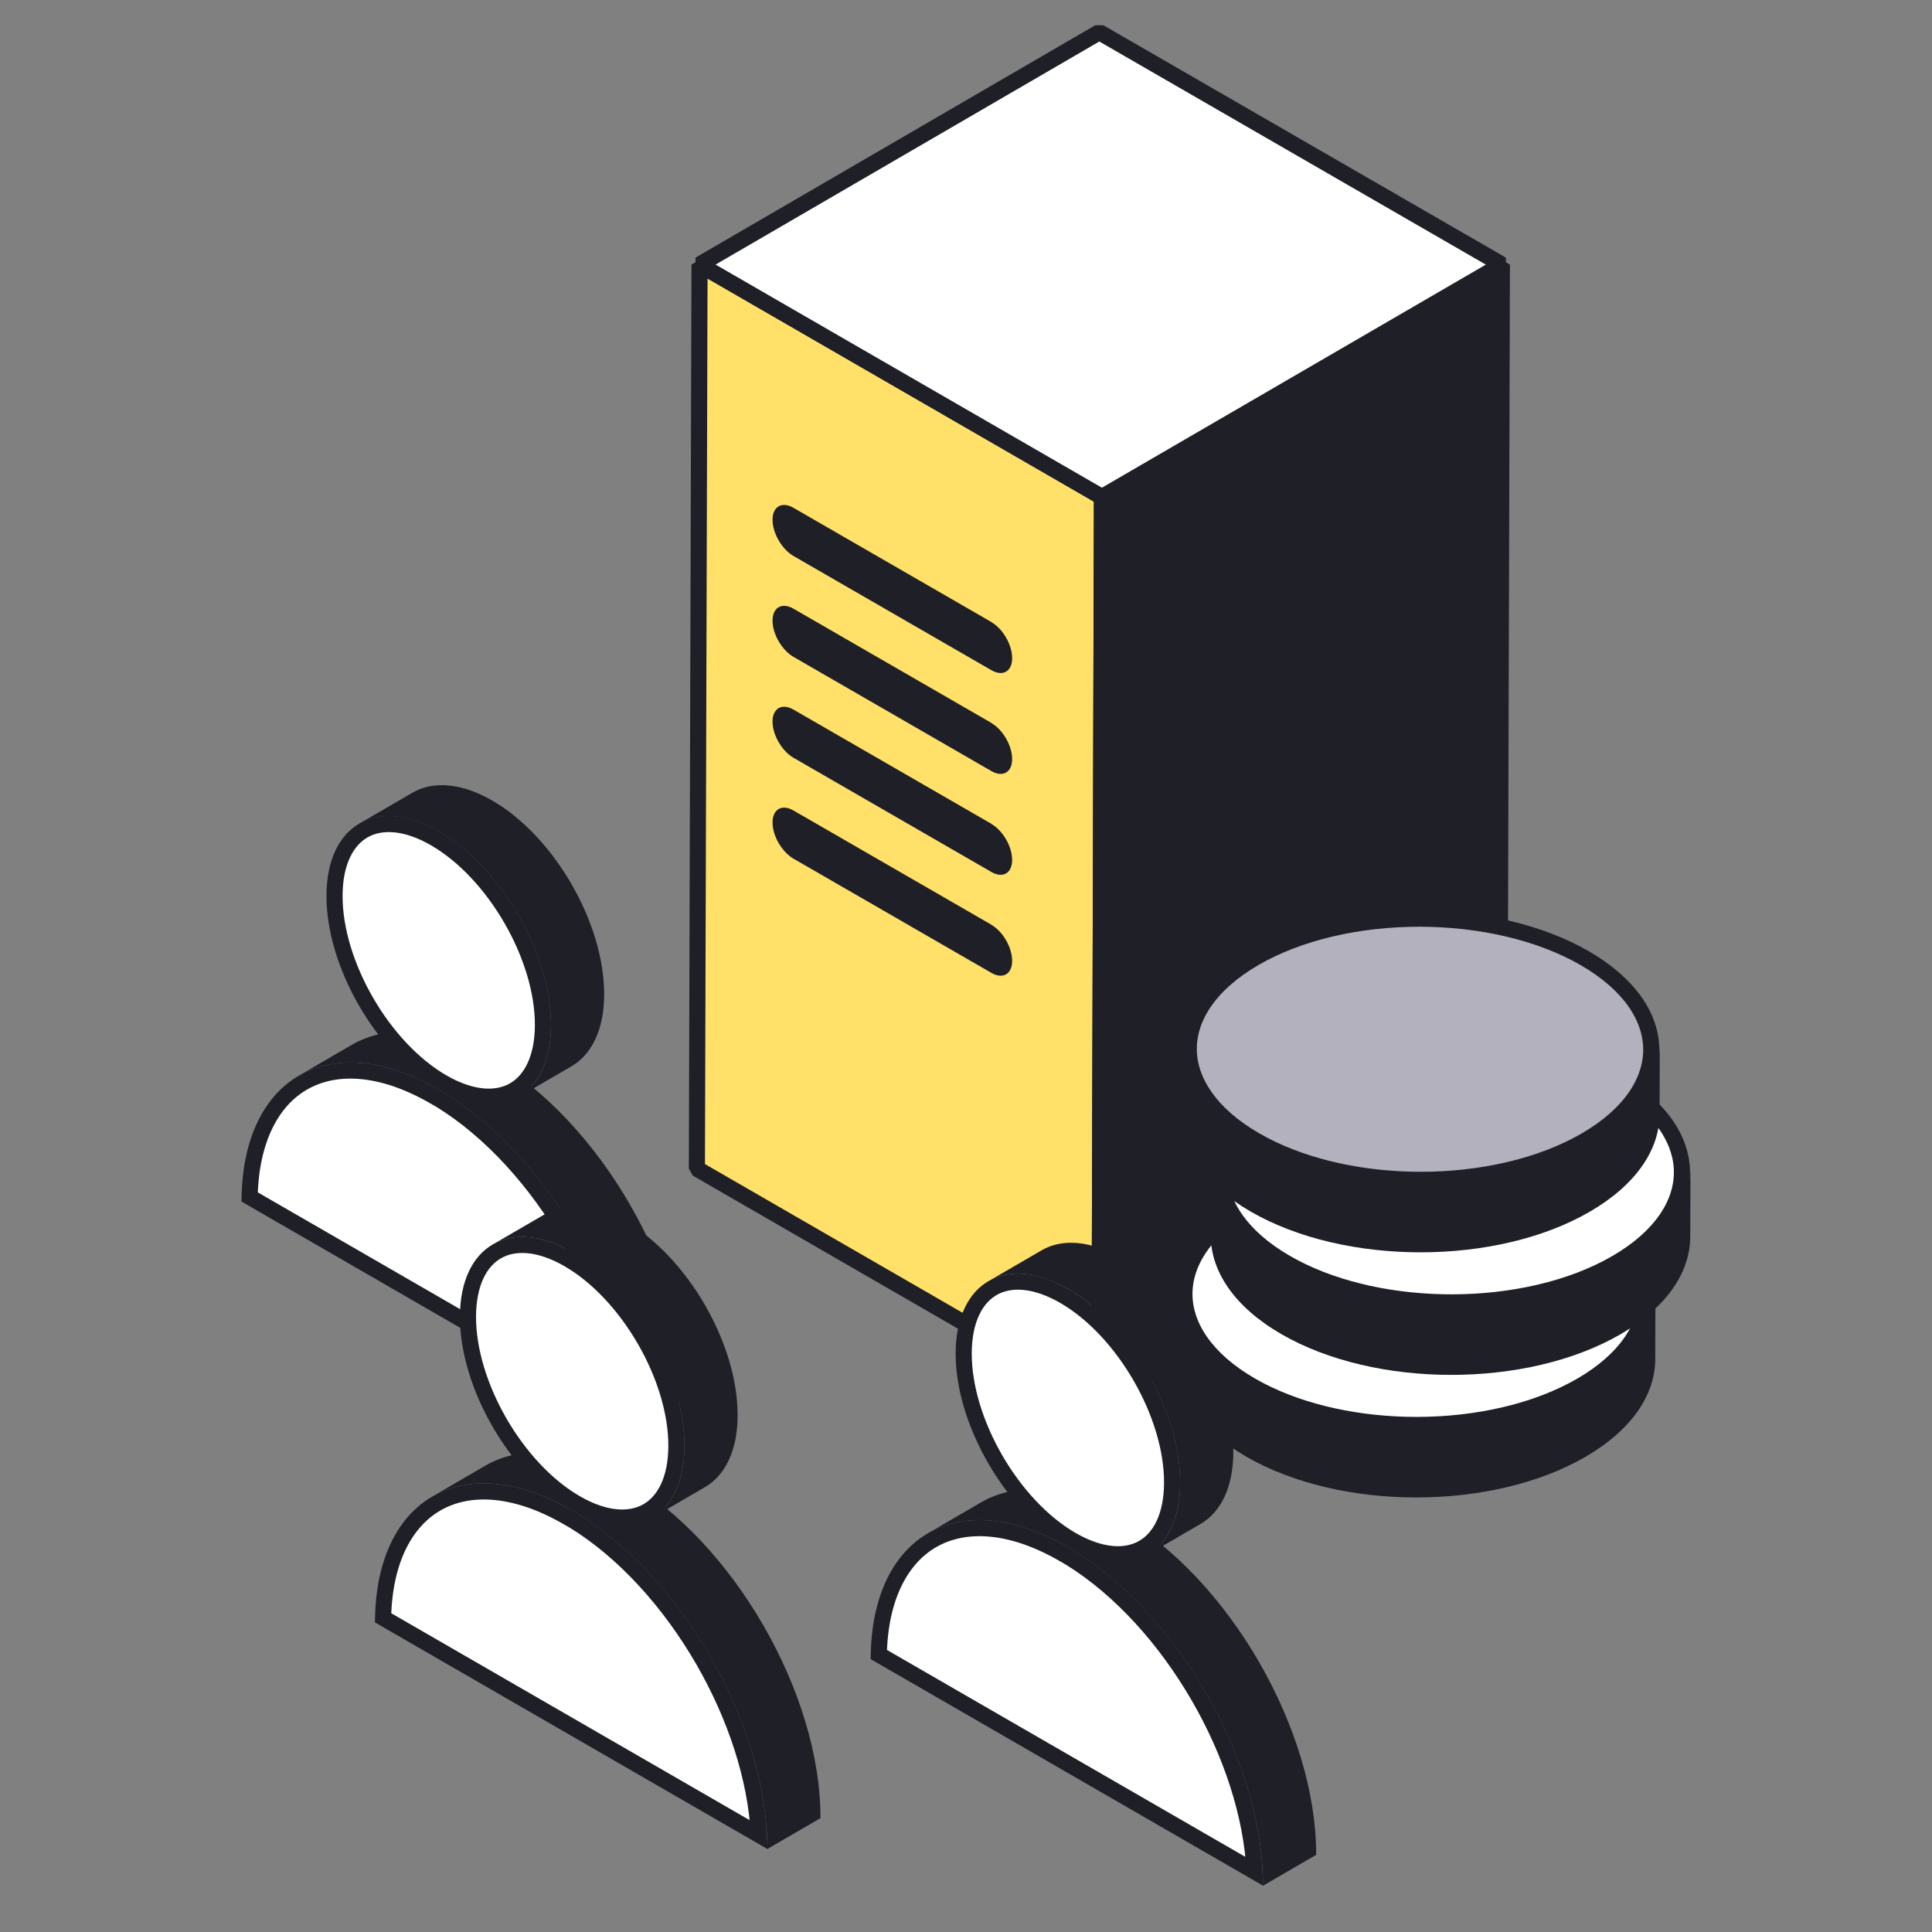 <svg width="120" height="120" viewBox="0 0 120 120" fill="none" xmlns="http://www.w3.org/2000/svg">
<rect x="0" y="0" width="120" height="120" fill="#808080" stroke="none"/>
<path d="M68.444 30.87L68.291 87.025L43.285 72.59L43.449 16.435L68.444 30.87Z" fill="#FFE16A" stroke="#1E1F27" stroke-linejoin="bevel"/>
<path d="M61.577 38.635L49.289 31.544C48.572 31.126 47.983 31.459 47.983 32.286C47.983 33.114 48.563 34.112 49.28 34.531L61.569 41.622C62.285 42.04 62.866 41.707 62.866 40.88C62.866 40.052 62.294 39.053 61.577 38.644" fill="#1E1F27"/>
<path d="M61.577 44.902L49.289 37.81C48.572 37.392 47.983 37.725 47.983 38.553C47.983 39.381 48.563 40.379 49.28 40.797L61.569 47.889C62.285 48.307 62.866 47.974 62.866 47.146C62.866 46.319 62.294 45.32 61.577 44.91" fill="#1E1F27"/>
<path d="M61.577 51.169L49.289 44.077C48.572 43.659 47.983 43.992 47.983 44.819C47.983 45.647 48.563 46.646 49.28 47.064L61.569 54.155C62.285 54.573 62.866 54.241 62.866 53.413C62.866 52.585 62.294 51.587 61.577 51.177" fill="#1E1F27"/>
<path d="M61.577 57.436L49.289 50.344C48.572 49.926 47.983 50.259 47.983 51.087C47.983 51.914 48.563 52.913 49.28 53.331L61.569 60.422C62.285 60.84 62.866 60.508 62.866 59.68C62.866 58.852 62.294 57.854 61.577 57.444" fill="#1E1F27"/>
<path d="M68.444 30.87L93.285 16.435L93.121 72.59L68.291 87.025L68.444 30.87Z" fill="#1E1F27" stroke="#1E1F27" stroke-linejoin="bevel"/>
<path d="M43.449 16.435L68.279 2L93.285 16.435L68.443 30.87L43.449 16.435Z" fill="white" stroke="#1E1F27" stroke-linejoin="bevel"/>
<path d="M18.846 67.227C20.849 66.085 23.702 66.208 26.977 68.1L27.366 68.324C30.484 70.242 33.318 73.384 35.395 76.985C37.393 80.447 38.666 84.292 38.843 87.819L15.504 74.344C15.581 70.746 16.895 68.338 18.846 67.227Z" fill="white" stroke="#1E1F27"/>
<path d="M30.529 65.746C27.14 63.794 24.072 63.607 21.855 64.895L18.552 66.816C20.77 65.528 23.838 65.707 27.226 67.667C33.956 71.555 39.39 80.97 39.367 88.707L42.669 86.787C42.693 79.058 37.259 69.634 30.529 65.746Z" fill="#1E1F27"/>
<path d="M30.576 49.725C28.639 48.609 26.883 48.499 25.61 49.241L22.308 51.162C23.572 50.428 25.329 50.529 27.273 51.646C31.122 53.871 34.237 59.258 34.221 63.685C34.221 65.879 33.441 67.424 32.192 68.15L35.494 66.23C36.743 65.504 37.524 63.958 37.524 61.764C37.54 57.337 34.425 51.95 30.576 49.725Z" fill="#1E1F27"/>
<path d="M22.584 51.575C23.64 50.971 25.186 51.011 27.023 52.071C28.854 53.13 30.539 54.96 31.764 57.082C32.99 59.204 33.73 61.571 33.722 63.675C33.715 65.782 32.97 67.127 31.915 67.728C30.858 68.329 29.311 68.286 27.477 67.226C25.646 66.167 23.961 64.337 22.736 62.216C21.51 60.095 20.77 57.73 20.778 55.63C20.785 53.527 21.528 52.179 22.584 51.575Z" fill="white" stroke="#1E1F27"/>
<path d="M27.135 93.368C29.139 92.226 31.992 92.349 35.266 94.241L35.656 94.465C38.774 96.383 41.607 99.525 43.685 103.126C45.682 106.588 46.956 110.433 47.132 113.96L23.794 100.485C23.87 96.887 25.184 94.48 27.135 93.368Z" fill="white" stroke="#1E1F27"/>
<path d="M38.818 91.887C35.43 89.935 32.361 89.748 30.144 91.036L26.842 92.957C29.059 91.669 32.127 91.848 35.516 93.808C42.246 97.696 47.679 107.111 47.656 114.848L50.959 112.928C50.982 105.199 45.548 95.775 38.818 91.887Z" fill="#1E1F27"/>
<path d="M38.865 75.867C36.929 74.75 35.172 74.641 33.9 75.383L30.597 77.303C31.862 76.57 33.619 76.671 35.563 77.787C39.412 80.013 42.527 85.4 42.511 89.826C42.511 92.02 41.73 93.566 40.481 94.292L43.784 92.371C45.033 91.645 45.814 90.1 45.814 87.906C45.829 83.479 42.714 78.092 38.865 75.867Z" fill="#1E1F27"/>
<path d="M30.873 77.717C31.929 77.113 33.475 77.153 35.312 78.213C37.144 79.271 38.828 81.102 40.054 83.224C41.279 85.346 42.019 87.713 42.012 89.816C42.004 91.923 41.26 93.268 40.204 93.869C39.147 94.471 37.6 94.427 35.767 93.367C33.935 92.309 32.251 90.478 31.025 88.357C29.8 86.236 29.06 83.871 29.067 81.772C29.075 79.668 29.817 78.32 30.873 77.717Z" fill="white" stroke="#1E1F27"/>
<path d="M57.925 95.647C59.928 94.505 62.781 94.629 66.055 96.52L66.445 96.745C69.563 98.663 72.396 101.805 74.474 105.406C76.472 108.867 77.745 112.713 77.922 116.24L54.583 102.765C54.66 99.167 55.974 96.759 57.925 95.647Z" fill="white" stroke="#1E1F27"/>
<path d="M69.608 94.167C66.219 92.215 63.151 92.028 60.934 93.316L57.631 95.237C59.849 93.948 62.917 94.128 66.305 96.088C73.035 99.976 78.469 109.391 78.446 117.128L81.748 115.208C81.772 107.478 76.338 98.055 69.608 94.167Z" fill="#1E1F27"/>
<path d="M69.654 78.147C67.718 77.03 65.962 76.921 64.689 77.663L61.386 79.583C62.651 78.849 64.408 78.951 66.352 80.067C70.201 82.292 73.316 87.679 73.3 92.106C73.3 94.3 72.52 95.846 71.27 96.572L74.573 94.651C75.822 93.925 76.603 92.379 76.603 90.185C76.618 85.759 73.503 80.372 69.654 78.147Z" fill="#1E1F27"/>
<path d="M61.662 79.997C62.718 79.393 64.264 79.433 66.102 80.493C67.933 81.551 69.618 83.381 70.843 85.503C72.069 87.625 72.808 89.992 72.801 92.096C72.794 94.203 72.049 95.548 70.993 96.149C69.936 96.75 68.39 96.707 66.556 95.647C64.725 94.588 63.04 92.758 61.815 90.637C60.589 88.516 59.849 86.151 59.857 84.051C59.864 81.948 60.607 80.6 61.662 79.997Z" fill="white" stroke="#1E1F27"/>
<path d="M102.822 80.058L102.81 84.427C102.804 86.619 101.363 88.808 98.482 90.482C92.684 93.851 83.254 93.851 77.419 90.482C74.486 88.788 73.02 86.563 73.026 84.341L73.038 79.972C73.032 82.194 74.498 84.418 77.434 86.113C83.269 89.482 92.698 89.482 98.497 86.113C101.377 84.439 102.816 82.25 102.825 80.058H102.822Z" fill="#1E1F27"/>
<path d="M87.88 72.287C91.623 72.287 95.344 73.113 98.159 74.739C100.977 76.366 102.281 78.434 102.292 80.4C102.303 82.364 101.024 84.43 98.228 86.055C95.433 87.68 91.722 88.507 87.978 88.507C84.468 88.507 80.977 87.78 78.237 86.35L77.698 86.054C74.881 84.427 73.577 82.36 73.567 80.394C73.556 78.43 74.837 76.365 77.633 74.739C80.427 73.114 84.137 72.287 87.88 72.287Z" fill="white" stroke="#1E1F27"/>
<path d="M104.997 72.446L104.985 76.815C104.979 79.007 103.538 81.196 100.658 82.87C94.859 86.239 85.429 86.239 79.595 82.87C76.661 81.175 75.196 78.951 75.202 76.729L75.214 72.359C75.208 74.581 76.673 76.806 79.61 78.501C85.444 81.869 94.874 81.869 100.673 78.501C103.553 76.827 104.991 74.638 105 72.446H104.997Z" fill="#1E1F27"/>
<path d="M90.055 64.674C93.798 64.674 97.52 65.501 100.335 67.126C103.152 68.753 104.456 70.821 104.468 72.787C104.479 74.751 103.199 76.817 100.403 78.442C97.609 80.067 93.897 80.894 90.153 80.894C86.643 80.894 83.153 80.167 80.412 78.737L79.874 78.441C77.056 76.814 75.752 74.747 75.742 72.781C75.731 70.817 77.012 68.752 79.808 67.126C82.603 65.501 86.313 64.674 90.055 64.674Z" fill="white" stroke="#1E1F27"/>
<path d="M103.092 64.833L103.08 69.202C103.074 71.394 101.633 73.583 98.752 75.257C92.954 78.626 83.524 78.626 77.689 75.257C74.756 73.562 73.29 71.338 73.296 69.116L73.308 64.747C73.302 66.968 74.768 69.193 77.704 70.888C83.539 74.257 92.969 74.257 98.767 70.888C101.647 69.214 103.086 67.025 103.095 64.833H103.092Z" fill="#1E1F27"/>
<path d="M88.15 57.061C91.893 57.061 95.615 57.888 98.429 59.513C101.247 61.14 102.551 63.208 102.562 65.174C102.573 67.139 101.294 69.204 98.498 70.83C95.704 72.454 91.992 73.282 88.248 73.282C84.738 73.282 81.247 72.555 78.507 71.124L77.969 70.829C75.151 69.202 73.847 67.134 73.837 65.168C73.826 63.204 75.107 61.139 77.903 59.513C80.697 57.889 84.407 57.061 88.15 57.061Z" fill="#B3B1BD" stroke="#1E1F27"/>
</svg>
